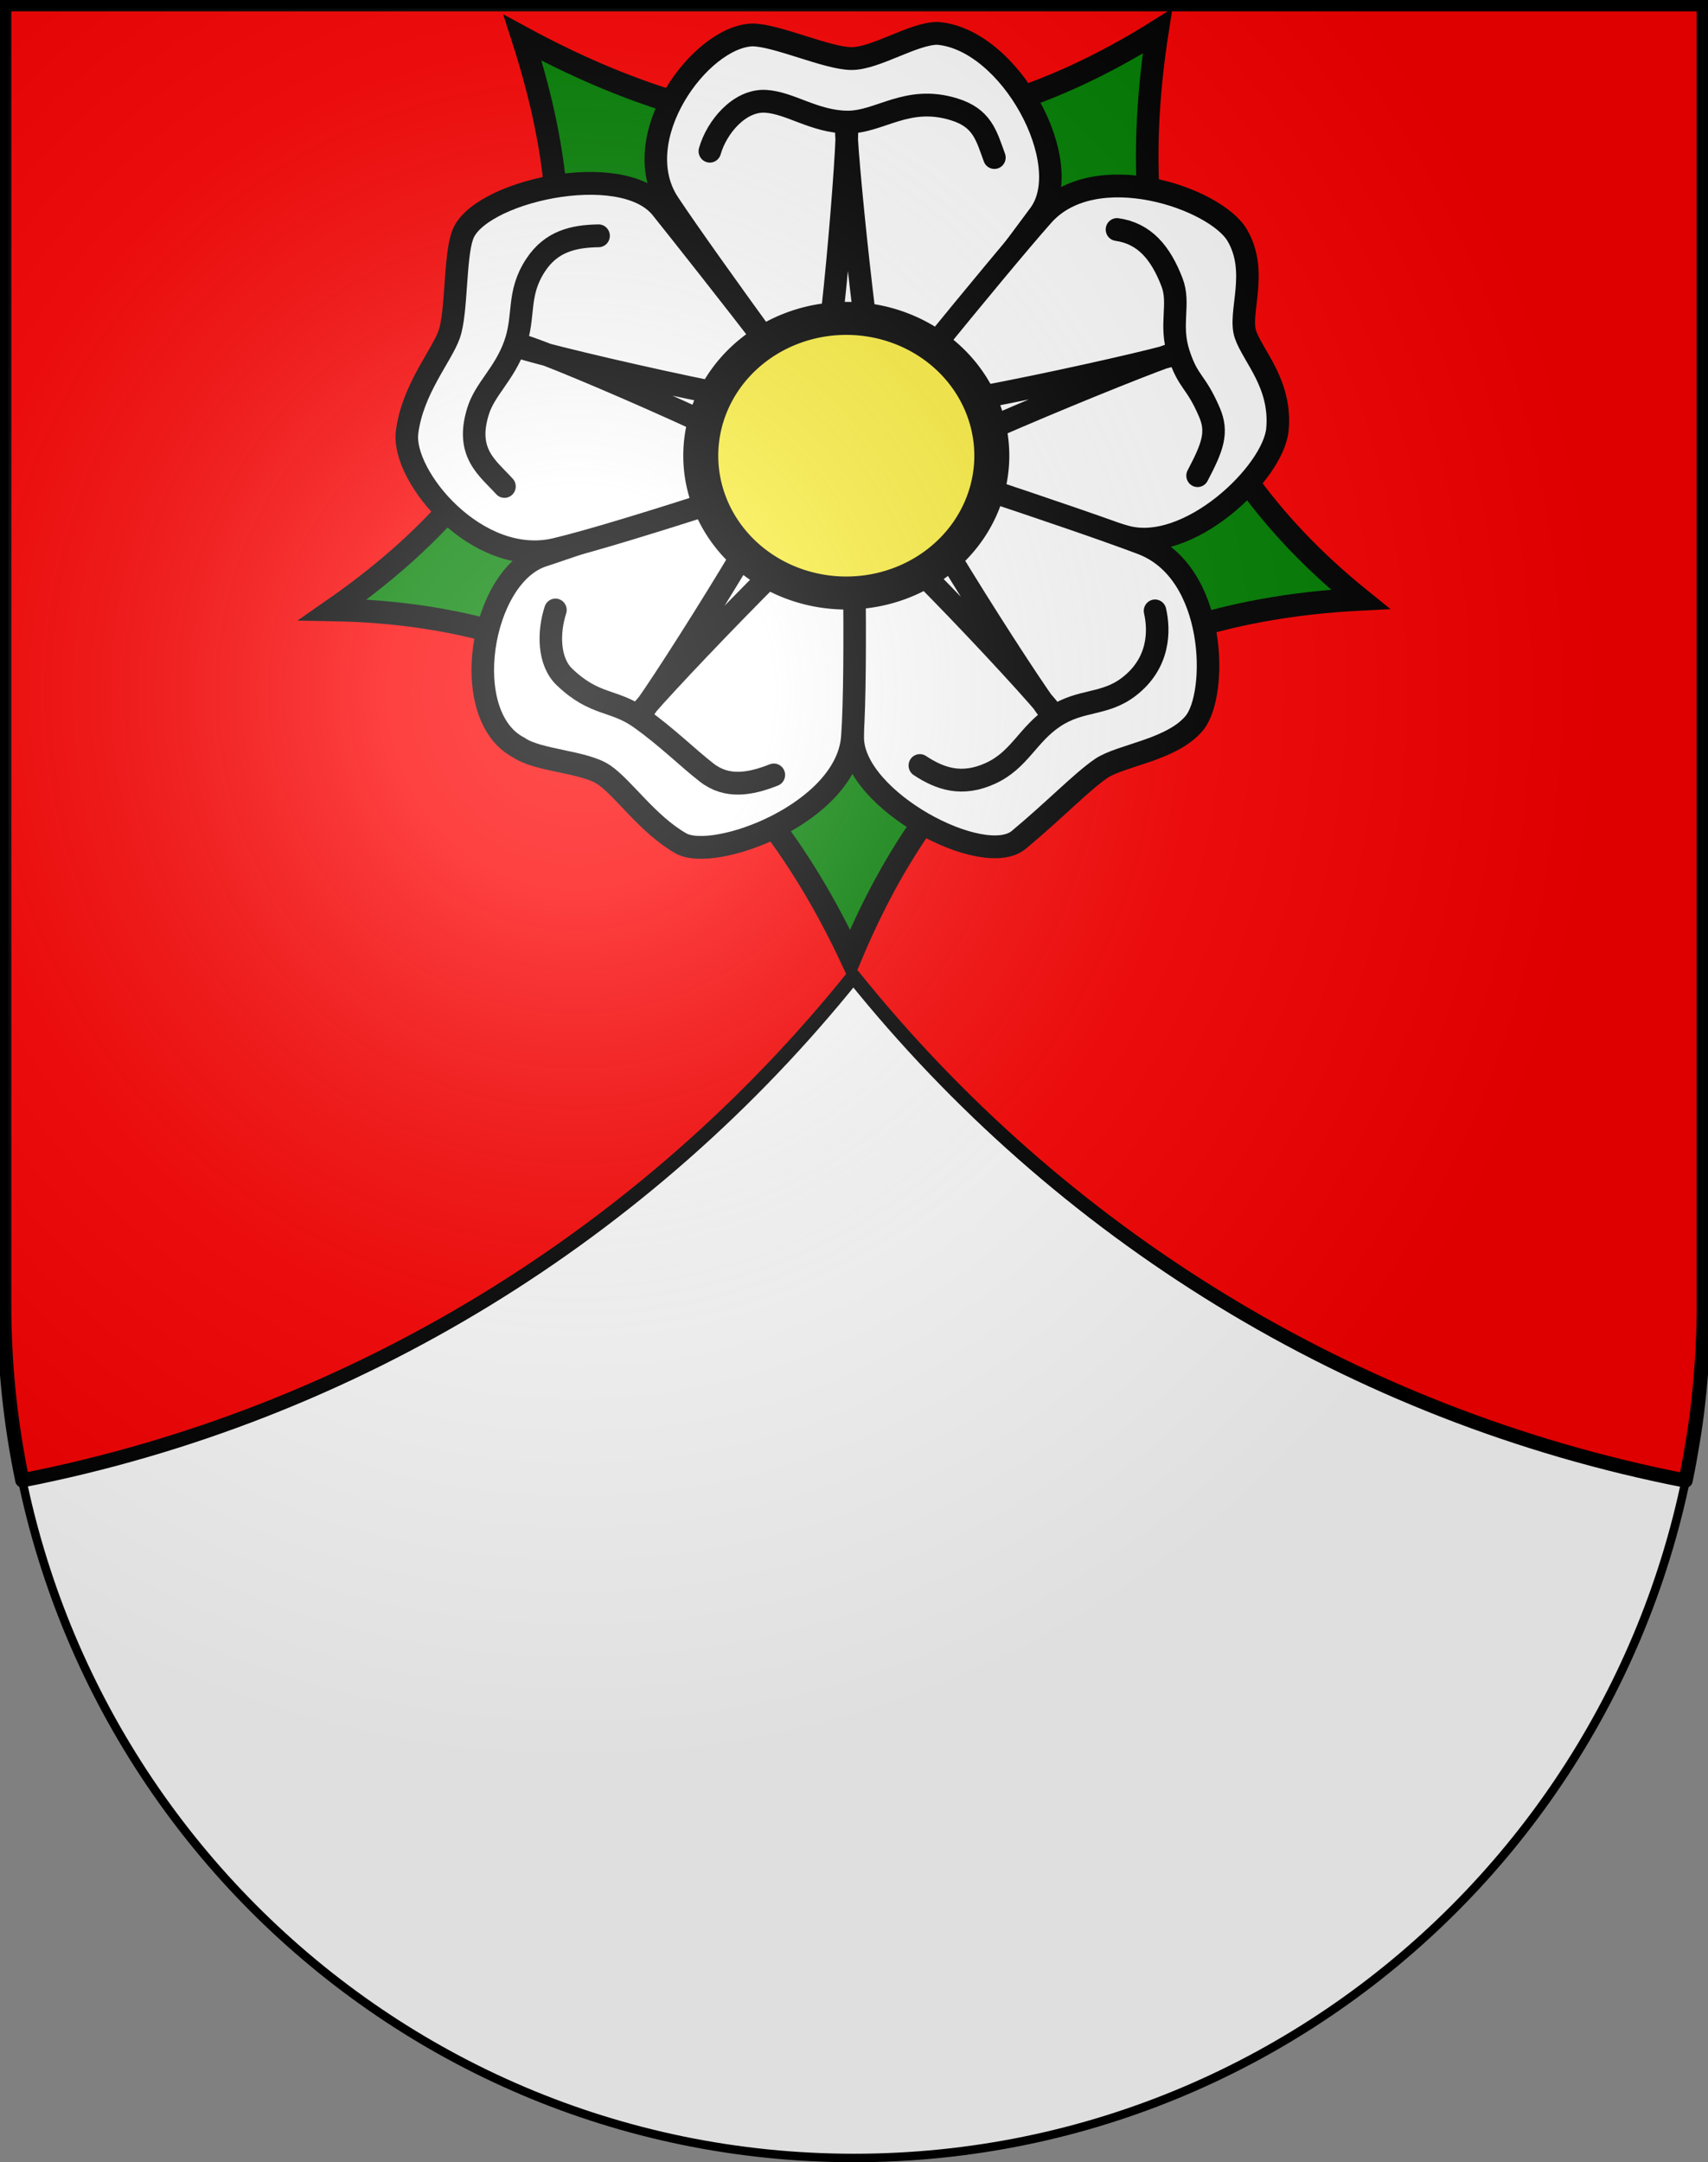<?xml version="1.0" encoding="UTF-8" standalone="no"?>
<svg
   xmlns:dc="http://purl.org/dc/elements/1.1/"
   xmlns:cc="http://web.resource.org/cc/"
   xmlns:rdf="http://www.w3.org/1999/02/22-rdf-syntax-ns#"
   xmlns:svg="http://www.w3.org/2000/svg"
   xmlns="http://www.w3.org/2000/svg"
   xmlns:xlink="http://www.w3.org/1999/xlink"
   xmlns:sodipodi="http://sodipodi.sourceforge.net/DTD/sodipodi-0.dtd"
   xmlns:inkscape="http://www.inkscape.org/namespaces/inkscape"
   height="763"
   width="603"
   version="1.0"
   id="svg20"
   sodipodi:version="0.32"
   inkscape:version="0.44.1"
   sodipodi:docname="Seftigen-coat of arms.svg"
   sodipodi:docbase="F:\MIS DOCUMENTOS\Mis imágenes\Encyclopédie\Escudos de Suiza">
  <rect width="100%" height="100%" fill="#808080" stroke="none"/>
  <defs
     id="defs29">
    <linearGradient
       id="linearGradient2893">
      <stop
         style="stop-color:#ffffff;stop-opacity:0.314;"
         offset="0"
         id="stop2895" />
      <stop
         id="stop2897"
         offset="0.19"
         style="stop-color:#ffffff;stop-opacity:0.251;" />
      <stop
         style="stop-color:#6b6b6b;stop-opacity:0.125;"
         offset="0.6"
         id="stop2901" />
      <stop
         style="stop-color:#000000;stop-opacity:0.125;"
         offset="1"
         id="stop2899" />
    </linearGradient>
    <linearGradient
       id="linearGradient2955">
      <stop
         style="stop-color:white;stop-opacity:0;"
         offset="0"
         id="stop2965" />
      <stop
         style="stop-color:black;stop-opacity:0.646;"
         offset="1"
         id="stop2959" />
    </linearGradient>
    <radialGradient
       inkscape:collect="always"
       xlink:href="#linearGradient2893"
       id="radialGradient3236"
       gradientUnits="userSpaceOnUse"
       gradientTransform="matrix(1.215,1.531577e-24,1.464684e-23,1.267,-839.192,-490.489)"
       cx="858.042"
       cy="579.933"
       fx="858.042"
       fy="579.933"
       r="300" />
  </defs>
  <sodipodi:namedview
     inkscape:window-height="682"
     inkscape:window-width="1024"
     inkscape:pageshadow="2"
     inkscape:pageopacity="0.0"
     guidetolerance="10.0"
     gridtolerance="10.0"
     objecttolerance="10.0"
     borderopacity="1.0"
     bordercolor="#666666"
     pagecolor="#ffffff"
     id="base"
     inkscape:zoom="0.48301888"
     inkscape:cx="387.25619"
     inkscape:cy="407.63906"
     inkscape:window-x="-4"
     inkscape:window-y="-4"
     inkscape:current-layer="layer1"
     showgrid="true" />
  <desc
     id="desc22">Coat of Arms of Canton of Freiburg (Fribourg)</desc>
  <g
     inkscape:groupmode="layer"
     id="layer1"
     inkscape:label="Fond écu">
    <path
       id="path1899"
       d="M 1.5,1.5 L 1.5,460.368 C 1.5,626.678 135.815,761.5 301.5,761.5 C 467.185,761.5 601.5,626.678 601.5,460.368 L 601.5,1.5 L 1.5,1.5 z "
       style="fill:white;fill-opacity:1" />
    <path
       style="fill:#fe0000;fill-opacity:1;fill-rule:evenodd;stroke:black;stroke-width:5;stroke-linejoin:round;stroke-miterlimit:4;stroke-dasharray:none;stroke-opacity:1"
       d="M 1.5 1.5 L 1.5 460.375 C 1.5 481.63 3.702 502.364 7.875 522.375 C 125.756 499.273 228.827 434.71 301.281 344.5 C 373.817 434.809 477.04 499.438 595.094 522.469 C 595.617 519.964 596.101 517.434 596.562 514.906 C 596.883 513.149 597.178 511.393 597.469 509.625 C 597.653 508.502 597.86 507.377 598.031 506.25 C 598.033 506.24 598.03 506.229 598.031 506.219 C 598.373 503.975 598.708 501.728 599 499.469 C 599.033 499.218 599.062 498.97 599.094 498.719 C 599.217 497.742 599.323 496.76 599.438 495.781 C 599.617 494.241 599.781 492.703 599.938 491.156 C 600.136 489.196 600.308 487.221 600.469 485.25 C 600.5 484.864 600.532 484.48 600.562 484.094 C 600.663 482.81 600.76 481.538 600.844 480.25 C 600.845 480.229 600.842 480.208 600.844 480.188 C 600.937 478.755 601.052 477.313 601.125 475.875 C 601.146 475.461 601.137 475.039 601.156 474.625 C 601.253 472.543 601.352 470.437 601.406 468.344 C 601.408 468.271 601.404 468.198 601.406 468.125 C 601.471 465.542 601.5 462.974 601.5 460.375 L 601.5 1.5 L 410.375 1.5 L 1.5 1.5 z "
       id="path9333" />
    <g
       id="g6404"
       transform="matrix(0.75,0,0,0.759,70.871,-5.824)">
      <path
         transform="matrix(0.556,0,0,0.518,37.192,17.585)"
         inkscape:r_cy="true"
         inkscape:r_cx="true"
         d="M 530 390 A 50 50 0 1 1  430,390 A 50 50 0 1 1  530 390 z"
         sodipodi:ry="50"
         sodipodi:rx="50"
         sodipodi:cy="390"
         sodipodi:cx="480"
         id="path6793"
         style="fill:none;fill-opacity:1;stroke:#333;stroke-width:2.47;stroke-linecap:round;stroke-linejoin:round;stroke-miterlimit:4;stroke-dasharray:none;stroke-opacity:1"
         sodipodi:type="arc" />
      <path
         transform="matrix(0.556,0,0,0.518,37.192,17.585)"
         inkscape:r_cy="true"
         inkscape:r_cx="true"
         d="M 775 390 A 295 295 0 1 1  185,390 A 295 295 0 1 1  775 390 z"
         sodipodi:ry="295"
         sodipodi:rx="295"
         sodipodi:cy="390"
         sodipodi:cx="480"
         id="path7668"
         style="fill:none;fill-opacity:1;stroke:#333;stroke-width:2.47;stroke-linecap:round;stroke-linejoin:round;stroke-miterlimit:4;stroke-dasharray:none;stroke-opacity:1"
         sodipodi:type="arc" />
      <path
         inkscape:r_cy="true"
         inkscape:r_cx="true"
         sodipodi:nodetypes="cccccc"
         id="sepales"
         d="M 450.354,22.167 C 434.053,125.159 457.439,215.816 545.81,286.276 C 415.736,292.848 345.802,358.045 305.921,452.538 C 258.466,352.853 181.538,293.213 62.206,291.186 C 178.194,211.458 182.512,120.162 151.471,25.202 C 245.666,75.689 343.863,88.24 450.354,22.167 z "
         style="fill:green;fill-opacity:1;stroke:black;stroke-width:10.607;stroke-linecap:round;stroke-linejoin:miter;marker-start:none;stroke-miterlimit:4;stroke-dasharray:none;stroke-opacity:1" />
      <path
         sodipodi:nodetypes="cscsssc"
         id="petale1"
         d="M 259.593,23.909 C 270.991,23.909 294.968,34.904 306.366,34.904 C 317.765,34.904 335.452,23.176 346.851,23.176 C 381.066,25.919 412.615,83.716 394.804,107.472 C 377.17,130.993 308.295,222.428 305.973,219.624 C 299.852,212.229 238.422,129.355 220.287,102.341 C 200.06,72.211 234.805,24.861 259.593,23.909 z "
         style="fill:white;fill-opacity:1;stroke:black;stroke-width:10.607;stroke-linecap:round;stroke-linejoin:miter;stroke-miterlimit:4;stroke-dasharray:none;stroke-opacity:1"
         inkscape:r_cx="true"
         inkscape:r_cy="true" />
      <path
         inkscape:r_cy="true"
         inkscape:r_cx="true"
         style="fill:white;fill-opacity:1;stroke:black;stroke-width:10.607;stroke-linecap:round;stroke-linejoin:miter;stroke-miterlimit:4;stroke-dasharray:none;stroke-opacity:1"
         d="M 487.883,117.012 C 498.134,134.206 488.278,153.11 491.8,163.219 C 495.323,173.327 508.743,186.145 506.84,207.226 C 504.997,227.625 464.715,265.577 435.129,257.164 C 405.542,248.752 301.131,222.877 303.274,219.952 C 308.924,212.239 374.468,132.152 396.418,107.722 C 420.899,80.473 477.633,99.818 487.883,117.012 z "
         id="petale2"
         sodipodi:nodetypes="cszzssz" />
      <path
         sodipodi:nodetypes="cszsssz"
         id="petale3"
         d="M 467.743,343.823 C 457.243,356.424 433.026,358.737 423.804,364.984 C 414.583,371.231 401.681,384.499 385.081,398.127 C 368.48,411.756 307.48,379.978 306.914,350.996 C 306.354,322.303 304.036,214.331 307.682,215.327 C 317.295,217.954 411.373,248.4 443.073,260.315 C 478.43,273.606 478.86,330.48 467.743,343.823 z "
         style="fill:white;fill-opacity:1;stroke:black;stroke-width:10.607;stroke-linecap:round;stroke-linejoin:miter;stroke-miterlimit:4;stroke-dasharray:none;stroke-opacity:1"
         inkscape:r_cx="true"
         inkscape:r_cy="true" />
      <path
         inkscape:r_cy="true"
         inkscape:r_cx="true"
         style="fill:white;fill-opacity:1;stroke:black;stroke-width:10.607;stroke-linecap:round;stroke-linejoin:miter;stroke-miterlimit:4;stroke-dasharray:none;stroke-opacity:1"
         d="M 225.954,399.733 C 210.344,390.888 199.086,374.186 189.865,367.939 C 180.643,361.691 158.94,361.485 149.719,355.238 C 120.88,340.465 131.616,275.391 161.001,265.933 C 190.094,256.57 306.513,215.172 306.623,218.713 C 306.914,228.05 309.089,318.503 306.731,350.297 C 304.102,385.76 241.563,408.579 225.954,399.733 z "
         id="petale4"
         sodipodi:nodetypes="cscsssz" />
      <path
         sodipodi:nodetypes="czcsssz"
         id="petale5"
         d="M 97.112,208.815 C 99.594,188.708 113.493,173.088 117.015,162.98 C 120.537,152.871 119.544,127.697 123.066,117.589 C 129.222,96.978 198.126,81.259 216.853,104.395 C 235.393,127.302 308.876,219.218 305.299,220.41 C 295.865,223.553 200.216,255.353 167.059,263.088 C 130.076,271.714 94.603,229.14 97.112,208.815 z "
         style="fill:white;fill-opacity:1;stroke:black;stroke-width:10.607;stroke-linecap:round;stroke-linejoin:miter;stroke-miterlimit:4;stroke-dasharray:none;stroke-opacity:1"
         inkscape:r_cx="true"
         inkscape:r_cy="true" />
      <path
         sodipodi:nodetypes="czzzzzzzzzz"
         id="path2244"
         d="M 148.365,168.24 C 148.365,170.314 282.885,201.413 289.555,196.748 C 295.67,192.083 305.676,66.131 304.008,66.131 C 302.34,66.131 315.125,192.601 320.128,197.784 C 325.131,203.486 460.206,173.423 459.65,171.869 C 459.095,170.314 334.025,220.591 331.245,226.81 C 329.022,233.03 399.617,341.359 401.284,340.322 C 402.952,339.286 312.346,242.878 304.008,243.397 C 297.06,243.397 205.064,338.767 206.175,340.322 C 207.843,341.359 278.994,230.957 276.215,224.737 C 273.991,218.517 150.589,165.649 149.477,168.24 L 148.365,168.24 z "
         style="fill:white;fill-opacity:1;stroke:black;stroke-width:10.607;stroke-linecap:round;stroke-linejoin:round;stroke-miterlimit:4;stroke-dasharray:none;stroke-opacity:1"
         inkscape:r_cx="true"
         inkscape:r_cy="true" />
      <path
         transform="matrix(0.5,0,0,0.466,63.874,37.8)"
         inkscape:r_cy="true"
         inkscape:r_cx="true"
         d="M 617 390 A 137 137 0 1 1  343,390 A 137 137 0 1 1  617 390 z"
         sodipodi:ry="137"
         sodipodi:rx="137"
         sodipodi:cy="390"
         sodipodi:cx="480"
         id="path1365"
         style="fill:#fcef3c;fill-opacity:1;stroke:black;stroke-width:32.934;stroke-linecap:butt;stroke-miterlimit:4;stroke-dasharray:none;stroke-opacity:1"
         sodipodi:type="arc" />
      <path
         style="fill:none;fill-opacity:0.75;fill-rule:evenodd;stroke:black;stroke-width:10.607;stroke-linecap:round;stroke-linejoin:miter;stroke-miterlimit:4;stroke-dasharray:none;stroke-opacity:1"
         d="M 239.646,77.962 C 242.848,66.769 253.59,54.078 265.872,54.773 C 277.404,55.425 288.779,64.234 304.188,64.444 C 319.596,64.655 332.325,51.698 354.618,58.502 C 367.851,62.542 369.754,70.516 373.595,80.916"
         id="path3105"
         inkscape:r_cx="true"
         inkscape:r_cy="true"
         sodipodi:nodetypes="cszsc" />
      <path
         sodipodi:nodetypes="cszsc"
         inkscape:r_cy="true"
         inkscape:r_cx="true"
         id="path1348"
         d="M 431.295,114.383 C 444.301,116.219 451.844,125.197 457.184,138.858 C 461.14,148.98 455.835,158.48 460.382,172.21 C 464.929,185.939 468.294,184.329 474.827,199.377 C 478.857,208.66 476.411,215.387 469.235,228.813"
         style="fill:none;fill-opacity:0.75;fill-rule:evenodd;stroke:black;stroke-width:10.607;stroke-linecap:round;stroke-linejoin:miter;stroke-miterlimit:4;stroke-dasharray:none;stroke-opacity:1" />
      <path
         sodipodi:nodetypes="cszsc"
         inkscape:r_cy="true"
         inkscape:r_cx="true"
         id="path1350"
         d="M 449.208,291.697 C 451.285,300.629 451.49,315.89 436.88,326.962 C 425.325,335.718 414.328,332.671 401.729,340.946 C 389.131,349.221 385.528,361.003 371.699,367.23 C 358.363,373.235 348.157,369.892 338.494,363.583"
         style="fill:white;fill-opacity:0;fill-rule:evenodd;stroke:black;stroke-width:10.607;stroke-linecap:round;stroke-linejoin:miter;stroke-miterlimit:4;stroke-dasharray:none;stroke-opacity:1" />
      <path
         sodipodi:nodetypes="cszsc"
         inkscape:r_cy="true"
         inkscape:r_cx="true"
         id="path1352"
         d="M 269.77,367.958 C 258.505,372.349 247.671,374.165 238.173,366.872 C 229.254,360.024 219.021,349.99 206.688,341.374 C 194.354,332.759 185.506,335.955 171.195,322.398 C 163.661,315.26 163.518,301.793 166.966,291.273"
         style="fill:none;fill-opacity:0.75;fill-rule:evenodd;stroke:black;stroke-width:10.607;stroke-linecap:round;stroke-linejoin:miter;stroke-miterlimit:4;stroke-dasharray:none;stroke-opacity:1" />
      <path
         sodipodi:nodetypes="cszsc"
         inkscape:r_cy="true"
         inkscape:r_cx="true"
         id="path1354"
         d="M 142.974,233.834 C 135.014,225.201 124.392,218.261 130.563,198.773 C 133.835,188.441 142.827,181.715 147.804,168.115 C 152.78,154.516 148.691,144.418 157.607,130.982 C 165.003,119.837 175.476,117.498 187.271,117.305"
         style="fill:none;fill-opacity:0.75;fill-rule:evenodd;stroke:black;stroke-width:10.607;stroke-linecap:round;stroke-linejoin:miter;stroke-miterlimit:4;stroke-dasharray:none;stroke-opacity:1" />
    </g>
  </g>
  <g
     inkscape:groupmode="layer"
     id="layer2"
     inkscape:label="Meubles"
     sodipodi:insensitive="true" />
  <g
     inkscape:groupmode="layer"
     id="layer3"
     inkscape:label="Reflet final"
     style="display:inline"
     sodipodi:insensitive="true">
    <path
       style="fill:url(#radialGradient3236);fill-opacity:1"
       d="M 1.5,1.5 L 1.5,460.368 C 1.5,626.679 135.815,761.5 301.5,761.5 C 467.185,761.5 601.5,626.679 601.5,460.368 L 601.5,1.5 L 1.5,1.5 z "
       id="path2346" />
  </g>
  <g
     inkscape:groupmode="layer"
     id="layer4"
     inkscape:label="Contour final"
     style="display:inline"
     sodipodi:insensitive="true">
    <path
       style="fill:none;fill-opacity:1;stroke:#000000;stroke-width:3;stroke-miterlimit:4;stroke-dasharray:none;stroke-opacity:1"
       d="M 1.5,1.5 L 1.5,460.368 C 1.5,626.679 135.815,761.5 301.5,761.5 C 467.185,761.5 601.5,626.679 601.5,460.368 L 601.5,1.5 L 1.5,1.5 z "
       id="path3239" />
  </g>
</svg>
